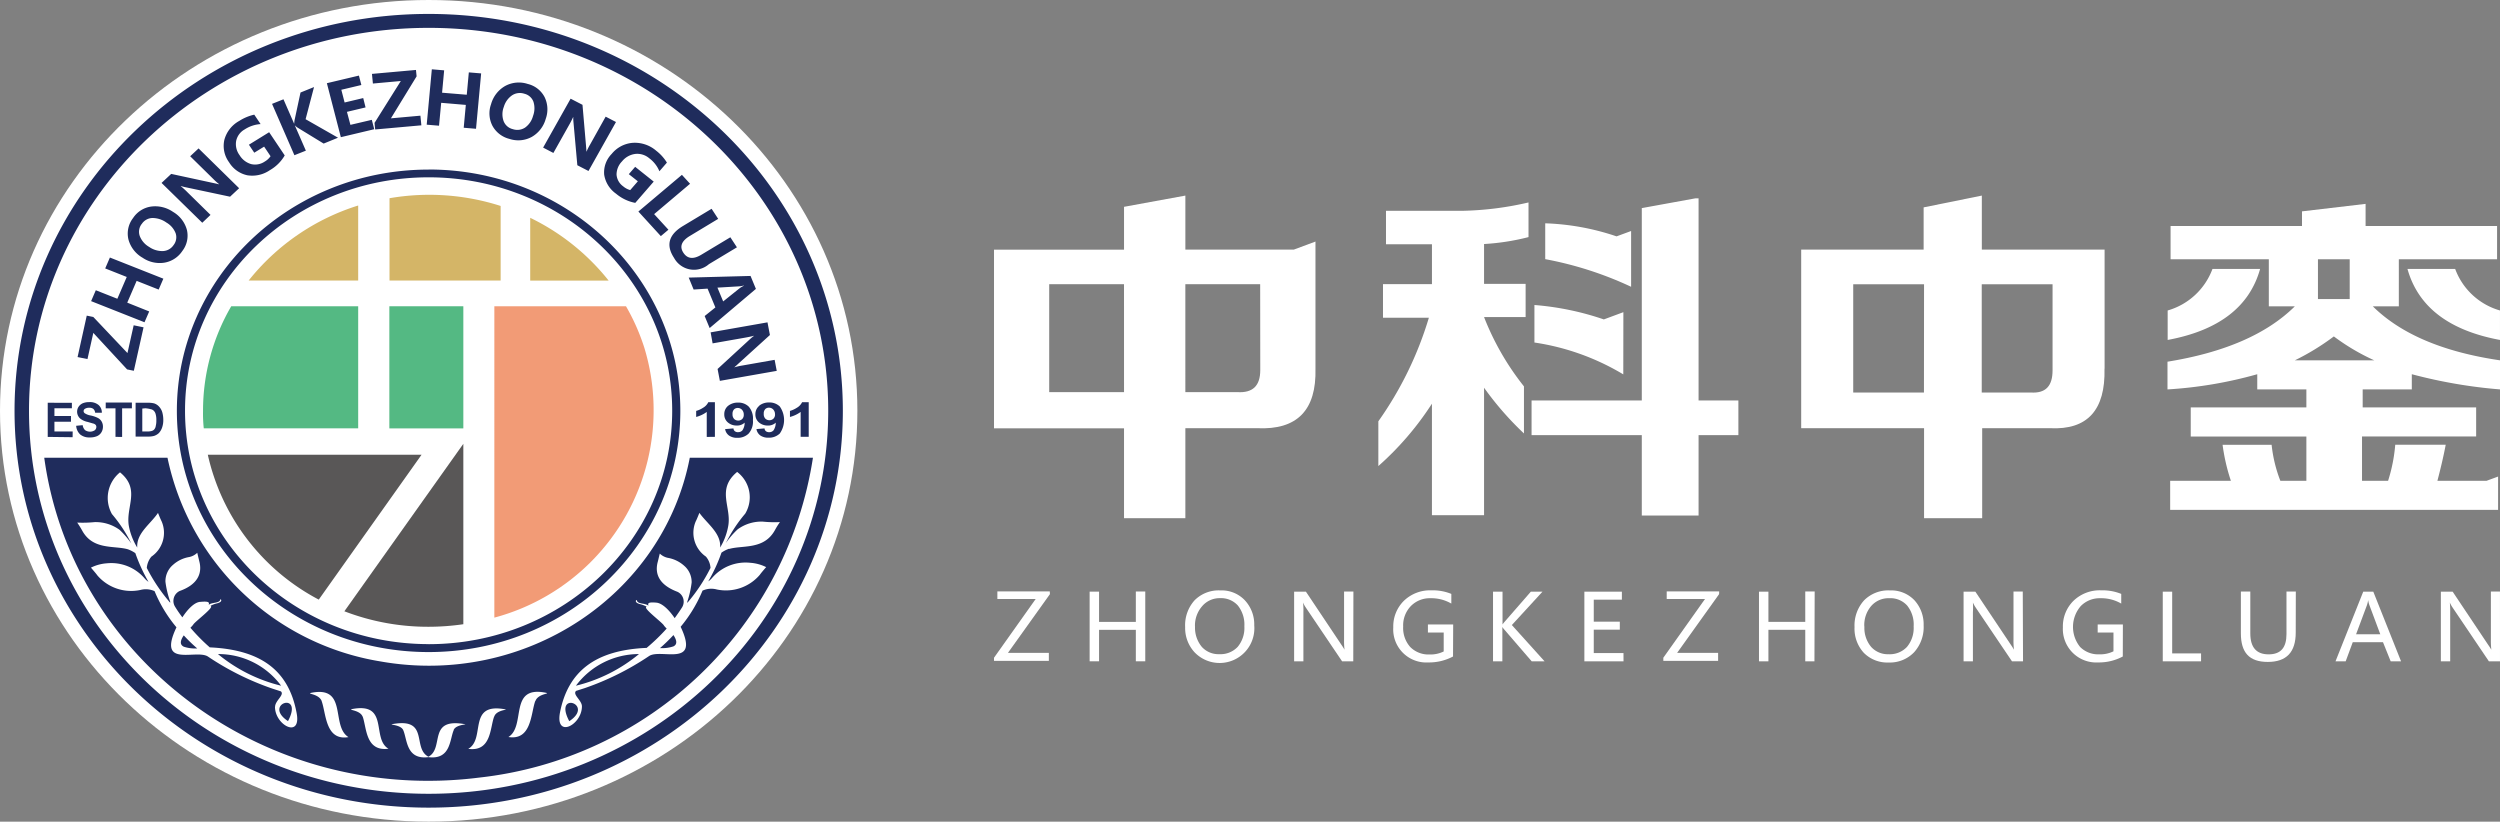<svg xmlns="http://www.w3.org/2000/svg" xmlns:xlink="http://www.w3.org/1999/xlink" width="139.963" height="46" viewBox="0 0 139.963 46">
  <rect x="0" y="0" width="139.963" height="46" fill="#808080" stroke="none"/>
  <defs>
    <clipPath id="clip-path">
      <rect id="矩形_6" data-name="矩形 6" width="139.963" height="46" fill="none"/>
    </clipPath>
  </defs>
  <g id="logo" clip-path="url(#clip-path)">
    <path id="路径_30" data-name="路径 30" d="M48,23c0,12.7-10.745,23-24,23S0,35.7,0,23,10.745,0,24,0,48,10.3,48,23" fill="#fff"/>
    <path id="路径_31" data-name="路径 31" d="M59.425,32.628h.117V28.451a13.088,13.088,0,0,0-6.221-.433v4.61Z" transform="translate(-31.514 -16.921)" fill="#d4b567"/>
    <path id="路径_32" data-name="路径 32" d="M40.172,29.353a12.656,12.656,0,0,0-6.131,4.2h6.131Z" transform="translate(-20.119 -17.848)" fill="#d4b567"/>
    <path id="路径_33" data-name="路径 33" d="M47.141,72.77a13.051,13.051,0,0,0,4.716.867,13.619,13.619,0,0,0,1.944-.143v-10.1Z" transform="translate(-27.861 -38.547)" fill="#595757"/>
    <rect id="矩形_5" data-name="矩形 5" width="4.142" height="6.838" transform="translate(21.798 17.146)" fill="#54b983"/>
    <path id="路径_34" data-name="路径 34" d="M40.414,64.951H28.446a12.156,12.156,0,0,0,6.212,8.112Z" transform="translate(-16.812 -39.494)" fill="#595757"/>
    <path id="路径_35" data-name="路径 35" d="M36.486,50.579V43.746H29.379A11.637,11.637,0,0,0,27.8,49.6a7.775,7.775,0,0,0,.041.979Z" transform="translate(-16.433 -26.6)" fill="#54b983"/>
    <path id="路径_36" data-name="路径 36" d="M72.58,34.625h4.39a12.655,12.655,0,0,0-4.39-3.514Z" transform="translate(-42.896 -18.917)" fill="#d4b567"/>
    <path id="路径_37" data-name="路径 37" d="M75.041,43.747h-7.37V61.179a12.019,12.019,0,0,0,8.4-15.1,11.822,11.822,0,0,0-1.032-2.336" transform="translate(-39.995 -26.601)" fill="#f29b76"/>
    <path id="路径_38" data-name="路径 38" d="M25.172,1.99c-12.8,0-23.182,9.95-23.182,22.22v0c0,12.272,10.385,22.218,23.191,22.216s23.184-9.952,23.182-22.224S37.977,1.988,25.172,1.99m0,43.66C12.816,45.65,2.8,36.051,2.8,24.21S12.816,2.77,25.172,2.77h.009c12.353,0,22.366,9.6,22.363,21.44S37.527,45.65,25.172,45.65m0-34.946c-7.784,0-14.094,6.047-14.094,13.506s6.31,13.506,14.094,13.506S39.265,31.669,39.265,24.21,32.955,10.7,25.172,10.7m0,26.571c-7.531,0-13.637-5.851-13.637-13.069S17.64,11.137,25.172,11.137v0c7.531,0,13.637,5.851,13.637,13.068S32.7,37.274,25.172,37.274M42.5,25.406a.293.293,0,0,1-.181-.052.224.224,0,0,1-.081-.16l-.452.039-.014,0A.547.547,0,0,0,42,25.6a.765.765,0,0,0,.452.121.869.869,0,0,0,.633-.234,1.019,1.019,0,0,0,.244-.762,1.007,1.007,0,0,0-.235-.75.815.815,0,0,0-.6-.225.857.857,0,0,0-.552.178.588.588,0,0,0-.217.472.573.573,0,0,0,.2.459.736.736,0,0,0,.488.174.608.608,0,0,0,.452-.161.753.753,0,0,1-.126.433.316.316,0,0,1-.24.1m.23-.736a.312.312,0,0,1-.221.087.32.32,0,0,1-.231-.091.362.362,0,0,1-.09-.273.35.35,0,0,1,.086-.264.29.29,0,0,1,.208-.078.324.324,0,0,1,.235.1.381.381,0,0,1,.1.277.325.325,0,0,1-.091.247m.959-.745a.587.587,0,0,0-.217.472.573.573,0,0,0,.2.459.737.737,0,0,0,.488.174.619.619,0,0,0,.452-.161.785.785,0,0,1-.127.433.316.316,0,0,1-.24.1.292.292,0,0,1-.181-.052.221.221,0,0,1-.081-.16l-.452.039,0,0a.547.547,0,0,0,.222.36.764.764,0,0,0,.452.121.868.868,0,0,0,.633-.234,1.313,1.313,0,0,0,0-1.512.815.815,0,0,0-.6-.225.858.858,0,0,0-.552.178m.886.483v0a.325.325,0,0,1-.09.245.332.332,0,0,1-.452,0,.364.364,0,0,1-.09-.273.351.351,0,0,1,.086-.264.287.287,0,0,1,.208-.078.324.324,0,0,1,.235.1.379.379,0,0,1,.1.275M46,25.666h.452l0-1.937h-.371a.728.728,0,0,1-.29.308,1.457,1.457,0,0,1-.389.178v.338A1.718,1.718,0,0,0,46,24.271Zm-4.8,0h0V23.729h-.371a.7.7,0,0,1-.289.308,1.377,1.377,0,0,1-.389.178v.338a1.719,1.719,0,0,0,.592-.281v1.4Zm-35.955-.3H4.223v-.546h.927V24.5H4.223v-.433H5.2v-.308H3.848V25.67l1.393.017ZM6.2,25.7a.994.994,0,0,0,.4-.069.533.533,0,0,0,.249-.212.586.586,0,0,0,.09-.308.572.572,0,0,0-.072-.3.52.52,0,0,0-.208-.2,1.662,1.662,0,0,0-.4-.139.854.854,0,0,1-.344-.13.171.171,0,0,1-.021-.02.147.147,0,0,1,.021-.214.415.415,0,0,1,.253-.069.35.35,0,0,1,.235.065.33.33,0,0,1,.1.212h.375a.559.559,0,0,0-.185-.433.745.745,0,0,0-.525-.16.911.911,0,0,0-.362.065.556.556,0,0,0-.231.195.511.511,0,0,0,.09.659.978.978,0,0,0,.42.19l.3.087A.281.281,0,0,1,6.534,25a.191.191,0,0,1,.036.113.243.243,0,0,1-.09.186.489.489,0,0,1-.543-.009.464.464,0,0,1-.131-.277l-.366.035a.734.734,0,0,0,.225.485A.791.791,0,0,0,6.2,25.7m1.813-.03v-1.6h.547v-.325H7.095v.325h.547v1.6ZM5.44,25.046v0h0v0m4.639-1.075a.64.64,0,0,0-.276-.178,1.421,1.421,0,0,0-.353-.035H8.768v1.894h.705a1.158,1.158,0,0,0,.33-.039.719.719,0,0,0,.262-.152.856.856,0,0,0,.194-.338,1.243,1.243,0,0,0,.059-.407,1.587,1.587,0,0,0-.059-.433.8.8,0,0,0-.181-.312m-.185,1.113a.393.393,0,0,1-.095.182.306.306,0,0,1-.154.078.86.86,0,0,1-.222.022h-.28V24.084l.167-.017a1.606,1.606,0,0,1,.308.052.312.312,0,0,1,.172.091.4.4,0,0,1,.1.182,1.127,1.127,0,0,1,.04.343,1.21,1.21,0,0,1-.04.351m3.486,12.74A8.807,8.807,0,0,0,16.915,39.6a4.371,4.371,0,0,0-3.536-1.772m19.668,3.757c1.456-.962-.918-1.72,0,0m.371-1.985a8.807,8.807,0,0,0,3.531-1.772A4.4,4.4,0,0,0,33.419,39.6M17.3,41.581c.913-1.72-1.456-.962,0,0M39.794,26.836c-1.5,7.738-9.266,12.844-17.341,11.4a14.573,14.573,0,0,1-11.9-11.4h-6.9C5.217,38.225,16.118,46.242,28,44.744A21.268,21.268,0,0,0,46.689,26.836ZM16.576,40.784c0-.351.543-.667.326-.867l-.493-.16a15.452,15.452,0,0,1-3.59-1.789c-.656-.433-2.862.68-1.764-1.638A7.759,7.759,0,0,1,9.83,34.306a1.175,1.175,0,0,0-.8-.065,2.492,2.492,0,0,1-2.405-.819c-.086-.125-.362-.433-.357-.433a2.366,2.366,0,0,1,.9-.243,2.456,2.456,0,0,1,2.1.84,1.16,1.16,0,0,0,.222.2,9.467,9.467,0,0,1-.737-1.608,1.84,1.84,0,0,0-.42-.217c-.778-.221-1.962.061-2.564-1.061a4.676,4.676,0,0,0-.271-.433,6.538,6.538,0,0,0,.968-.026,2.271,2.271,0,0,1,1.406.433,4.868,4.868,0,0,1,.656.762A8.106,8.106,0,0,0,7.443,29.99a1.842,1.842,0,0,1,.452-2.336c1.18.967.29,1.941.5,3.033a3.6,3.6,0,0,0,.465,1.179c-.054-.806.728-1.3,1.162-1.941,0,0,.136.343.2.468a1.614,1.614,0,0,1-.57,1.98,1.142,1.142,0,0,0-.258.633,9.788,9.788,0,0,0,1.311,1.95v-.065a5.185,5.185,0,0,1-.267-1.113,1.206,1.206,0,0,1,.429-.949,1.8,1.8,0,0,1,.9-.433.916.916,0,0,0,.452-.238l.113.472c.176.654-.063,1.3-1.1,1.668a.616.616,0,0,0-.272.85l.01.017a6.778,6.778,0,0,0,.416.606c.312-.477.7-.867,1.027-.867.561-.052.452.082.452.169.167-.16.6-.069.646-.3,0-.069.208.125-.208.221a1.314,1.314,0,0,0-.353.143c.3.022-.9.9-.959,1.049a2.183,2.183,0,0,1-.154.169,10.535,10.535,0,0,0,1.085,1.1h.041c2.84.143,4.372,1.3,4.815,3.649.3,1.486-1.207.724-1.207-.325m2.618-.312c-.158-.433-.9-.4-.574-.472,2.048-.4,1.067,1.863,2.071,2.483-1.289.217-1.248-1.3-1.5-2.01m2.292.849v.017c-.144-.394-.9-.364-.56-.433,2.057-.373,1.044,1.664,2.007,2.227-1.293.165-1.216-1.174-1.447-1.811m5.1.754v.017c-.231.533-.163,1.664-1.415,1.512-1.253.152-1.18-.979-1.411-1.512-.144-.334-.9-.29-.565-.346,2.035-.347,1.054,1.352,1.976,1.833.9-.481-.054-2.166,1.976-1.833.344.039-.416,0-.561.329m2.274-.754-.013.017c-.235.637-.154,1.976-1.447,1.8.986-.555-.054-2.574,2.008-2.223.357.048-.4.009-.547.4m2.292-.849H31.14c-.249.711-.208,2.214-1.5,2.01,1-.62,0-2.886,2.071-2.483.353.069-.407.03-.561.472m10.852-8.528h-.014a1.764,1.764,0,0,0-.42.217,9.157,9.157,0,0,1-.741,1.608,1.055,1.055,0,0,0,.222-.2,2.471,2.471,0,0,1,2.121-.841,2.378,2.378,0,0,1,.9.243s-.276.312-.357.433a2.493,2.493,0,0,1-2.406.819,1.177,1.177,0,0,0-.8.065,7.859,7.859,0,0,1-1.225,2.024c1.1,2.318-1.108,1.2-1.768,1.638a15.515,15.515,0,0,1-3.585,1.79l-.5.16c-.217.208.326.524.326.867,0,1.049-1.5,1.812-1.23.351.452-2.323,1.99-3.493,4.815-3.623h.036A10.939,10.939,0,0,0,38.5,36.4a1.391,1.391,0,0,1-.153-.169c-.063-.152-1.257-1.027-.959-1.048a1.29,1.29,0,0,0-.348-.143c-.421-.1-.222-.29-.208-.221.045.23.452.139.642.3,0-.087-.108-.221.452-.169.326.03.71.407,1.022.867.145-.2.285-.4.416-.607a.61.61,0,0,0-.233-.854l-.025-.013c-1.04-.39-1.28-1.014-1.108-1.668.036-.13.113-.477.118-.472a.918.918,0,0,0,.452.238,1.841,1.841,0,0,1,.9.433,1.208,1.208,0,0,1,.43.949,5.486,5.486,0,0,1-.244,1.075v.065a9.572,9.572,0,0,0,1.3-1.959,1.081,1.081,0,0,0-.258-.633,1.617,1.617,0,0,1-.565-1.98c.067-.125.2-.472.2-.468.452.628,1.221,1.135,1.162,1.941a3.521,3.521,0,0,0,.452-1.2c.2-1.075-.683-2.049.5-3.033a1.779,1.779,0,0,1,.452,2.336,8.07,8.07,0,0,0-1.081,1.642,4.472,4.472,0,0,1,.656-.763,2.254,2.254,0,0,1,1.406-.433,6.473,6.473,0,0,0,.963.026,4.182,4.182,0,0,0-.271.433c-.61,1.131-1.8.849-2.568,1.07m-30.538,4.84c-.172.247-.258.507,0,.633a1.965,1.965,0,0,0,.638.1h.118a8.643,8.643,0,0,1-.755-.733m26.659.715h.122a1.948,1.948,0,0,0,.633-.1c.253-.125.163-.386,0-.633a9.313,9.313,0,0,1-.755.732M6.4,19.846l1.892,2.045.377.077.544-2.433-.553-.114-.348,1.555L6.4,18.956l-.367-.075L5.519,21.2l.554.114Zm3.129-1.2L8.3,18.154l.526-1.22,1.233.488.263-.61L7.329,15.628l-.263.61,1.206.478-.526,1.22L6.54,17.459l-.263.61,2.989,1.183Zm-.383-3.015a1.7,1.7,0,0,0,1.223.286,1.5,1.5,0,0,0,1.016-.657,1.4,1.4,0,0,0,.256-1.174,1.67,1.67,0,0,0-.775-1.012,1.754,1.754,0,0,0-1.227-.3,1.456,1.456,0,0,0-1.013.643,1.421,1.421,0,0,0-.261,1.194,1.688,1.688,0,0,0,.782,1.022M9.112,13.75a.734.734,0,0,1,.592-.335,1.351,1.351,0,0,1,.789.255,1.186,1.186,0,0,1,.517.6.705.705,0,0,1-.115.659.752.752,0,0,1-.6.337,1.286,1.286,0,0,1-.772-.234A1.2,1.2,0,0,1,9,14.422a.711.711,0,0,1,.109-.672m3.853-.509-1.291-1.267a4.9,4.9,0,0,0-.375-.343l.008-.007a2.5,2.5,0,0,0,.3.077l2.452.521.508-.474L12.293,9.519l-.47.439,1.293,1.27a3.088,3.088,0,0,0,.329.294l-.008.007q-.059-.018-.3-.069l-2.376-.514-.54.505L12.5,13.681Zm2.054-2.219a1.739,1.739,0,0,0,1.265-.283,2.255,2.255,0,0,0,.835-.827l-.872-1.3-1.133.7.3.447.552-.34.36.537a1,1,0,0,1-.327.3.958.958,0,0,1-.757.142,1.12,1.12,0,0,1-.65-.5,1.038,1.038,0,0,1-.191-.8.964.964,0,0,1,.474-.641,1.855,1.855,0,0,1,.894-.3l-.355-.528a2.621,2.621,0,0,0-.842.352,1.716,1.716,0,0,0-.833,1.061A1.542,1.542,0,0,0,14,10.294a1.583,1.583,0,0,0,1.022.729M18.3,9.645l-.614-1.405.009,0a1.058,1.058,0,0,0,.145.118l1.456.89L20.1,8.92,18.285,7.884l.472-1.8L18,6.39l-.333,1.548a1.351,1.351,0,0,0-.018.188l-.01,0-.593-1.357-.639.256L17.658,9.9Zm3.828-1.2-.136-.526L20.794,8.2,20.6,7.472l1.042-.248L21.511,6.7l-1.042.248-.184-.712,1.121-.267-.136-.527-1.794.426.782,3.022Zm1.488-2.7L22.144,8.09l.036.368,2.586-.232-.053-.54-1.652.149L24.5,5.484l-.036-.358L22,5.347l.053.54Zm2.26,1.221,1.379.117-.118,1.279.689.058.287-3.1-.69-.058-.115,1.252L25.926,6.4l.116-1.252-.69-.058-.287,3.1.69.058ZM29.7,8.987a1.572,1.572,0,0,0,1.248-.113,1.676,1.676,0,0,0,.781-1.011,1.565,1.565,0,0,0-.062-1.214,1.441,1.441,0,0,0-.942-.738,1.6,1.6,0,0,0-1.269.114,1.691,1.691,0,0,0-.788,1.019,1.519,1.519,0,0,0,.076,1.206,1.492,1.492,0,0,0,.957.737m-.323-1.776a1.189,1.189,0,0,1,.451-.654.794.794,0,0,1,.7-.1.722.722,0,0,1,.51.444,1.212,1.212,0,0,1-.021.8,1.171,1.171,0,0,1-.442.65.791.791,0,0,1-.692.089.734.734,0,0,1-.514-.451,1.153,1.153,0,0,1,.005-.777m2.782,2.561.876-1.56a4.685,4.685,0,0,0,.229-.446l.009,0a2.109,2.109,0,0,0,.012.294l.215,2.4.624.322,1.54-2.742-.578-.3L34.21,9.307a2.9,2.9,0,0,0-.194.388l-.009,0c0-.039-.007-.136-.02-.29l-.2-2.327-.665-.343L31.583,9.473ZM35,10.98a1.6,1.6,0,0,0,.664,1.073,2.354,2.354,0,0,0,1.077.515l1.033-1.191-1.038-.827-.356.41.506.4-.427.492a1.026,1.026,0,0,1-.394-.21.884.884,0,0,1-.371-.651A1.058,1.058,0,0,1,36,10.245a1.138,1.138,0,0,1,.741-.417,1.033,1.033,0,0,1,.782.241,1.734,1.734,0,0,1,.57.729l.42-.484a2.485,2.485,0,0,0-.6-.666,1.834,1.834,0,0,0-1.31-.442,1.687,1.687,0,0,0-1.179.618A1.482,1.482,0,0,0,35,10.98m3.173,3.449.425-.358-.8-.873,2.011-1.7-.456-.5-2.437,2.055Zm.738,1.215A1.27,1.27,0,0,0,40.864,16l1.569-.944-.368-.562-1.629.979q-.663.4-1-.112t.348-.933l1.6-.965-.369-.564-1.6.962q-1.2.721-.506,1.78m1.1,1.779.781-.051.437,1.053-.6.481.279.673,2.59-2.192-.3-.725-3.462.092Zm2.527-.178a1.267,1.267,0,0,0,.276-.047l.007.016a1.28,1.28,0,0,0-.245.145l-.911.729-.321-.772Zm-1.464,3.192,1.811-.319q.343-.061.5-.107l0,.01a2.41,2.41,0,0,0-.231.191L41.35,21.867l.128.666,3.184-.56-.118-.617-1.815.319a3.252,3.252,0,0,0-.436.1l0-.009c.032-.025.107-.09.224-.2l1.763-1.6-.136-.709-3.183.56Z" transform="translate(-1.176 -1.21)" fill="#1f2c5c"/>
    <path id="路径_39" data-name="路径 39" d="M263.553,37.624V30.961H256.68V27.937l-3.258.66v2.364h-6.855v10h6.879V46H256.7V40.96h3.8q3.132.156,3.048-3.336m-10.108,1.338H249.48V32.9h3.965Zm7.2-1.24c0,.892-.4,1.293-1.215,1.24h-2.75V32.9h3.965Z" transform="translate(-145.727 -16.987)" fill="#fff"/>
    <path id="路径_40" data-name="路径 40" d="M301.894,32.765h-2.667a3.787,3.787,0,0,1-2.508,2.324v1.65q4.286-.794,5.175-3.974m10.922,0h-2.671q.893,3.179,5.179,3.974v-1.65a3.776,3.776,0,0,1-2.508-2.324m-3.155,2.092V32.221h5.5v-1.86H307.8v-1.24l-3.56.419v.821h-7.358v1.86h5.5v2.636h1.457q-2.35,2.328-7.13,3.1v1.552a23.671,23.671,0,0,0,5.026-.851v.851h2.75v1.008h-6.474v1.628h6.474v2.48h-1.457a7.815,7.815,0,0,1-.489-2.016h-2.745a10.7,10.7,0,0,0,.465,2.016h-3.4v1.628h18.359V44.387l-.642.236h-2.755c.163-.62.326-1.289.465-2.016H309.46a9.068,9.068,0,0,1-.4,2.016H307.6v-2.48h6.39V40.516h-6.353V39.508h2.75v-.851a27.858,27.858,0,0,0,4.938.851V37.88q-4.77-.7-7.12-3.023Zm-4.528-2.636h1.778v2.23h-1.778Zm3.151,5.659h-4.444a13.514,13.514,0,0,0,2.183-1.338,12.088,12.088,0,0,0,2.262,1.338" transform="translate(-175.362 -17.707)" fill="#fff"/>
    <path id="路径_41" data-name="路径 41" d="M152.856,30.962h-6.073V27.938l-3.434.629v2.4H136.07v10h7.279V46h3.434V40.961h4.026q3.346.156,3.258-3.336V30.511Zm-9.507,7.979H139.16V32.9h4.188Zm7.627-1.235c0,.892-.428,1.289-1.285,1.235h-2.909V32.9h4.189Z" transform="translate(-80.42 -16.988)" fill="#fff" fill-rule="evenodd"/>
    <path id="路径_42" data-name="路径 42" d="M202.4,34.7l-1.094.406,0,0a15.81,15.81,0,0,0-3.886-.807v2.1a13.48,13.48,0,0,1,4.975,1.784Zm.433-4.544-.815.3a13.805,13.805,0,0,0-3.993-.731v2.007a19.887,19.887,0,0,1,4.808,1.547ZM189.11,29.025V30.9h2.573v2.23h-2.741V35.01h2.569a19.881,19.881,0,0,1-2.829,5.8v2.506a16.842,16.842,0,0,0,3-3.492v6.244H194.6V38.93a17.41,17.41,0,0,0,2.234,2.56V38.855a14.985,14.985,0,0,1-2.234-3.88h2.327v-1.86H194.6v-2.23a13.011,13.011,0,0,0,2.489-.388v-1.94a17.657,17.657,0,0,1-3.69.468Zm17.5,10.619V28.325h-.168l-3.011.549v10.77h-6.171v1.94h6.171v4.5h3.179v-4.5h2.229v-1.94Z" transform="translate(-111.515 -17.223)" fill="#fff"/>
    <path id="路径_43" data-name="路径 43" d="M139.2,84.64l-2.35,3.288h2.29v.448H136.07V88.2l2.333-3.288h-2.145v-.424h2.934Z" transform="translate(-80.42 -51.377)" fill="#fff"/>
    <path id="路径_44" data-name="路径 44" d="M152.278,88.4h-.528V86.638h-2.059V88.4h-.528v-3.9h.528v1.694h2.059V84.492h.528Z" transform="translate(-88.16 -51.377)" fill="#fff"/>
    <path id="路径_45" data-name="路径 45" d="M162.232,86.384a2.089,2.089,0,0,1,.523-1.5,1.9,1.9,0,0,1,1.445-.559,1.793,1.793,0,0,1,1.368.547,1.972,1.972,0,0,1,.532,1.406,1.945,1.945,0,0,1-3.345,1.508,2,2,0,0,1-.523-1.4m.553-.041a1.678,1.678,0,0,0,.378,1.139,1.257,1.257,0,0,0,.986.411,1.315,1.315,0,0,0,1.025-.411,1.651,1.651,0,0,0,.373-1.147,1.716,1.716,0,0,0-.365-1.167,1.269,1.269,0,0,0-1-.411,1.283,1.283,0,0,0-1,.452,1.637,1.637,0,0,0-.4,1.134" transform="translate(-95.881 -51.271)" fill="#fff"/>
    <path id="路径_46" data-name="路径 46" d="M180.465,88.4h-.626l-2.05-3.037a1.661,1.661,0,0,1-.137-.255,3.81,3.81,0,0,1,.021.547V88.4h-.519v-3.9h.66l1.994,2.984a2.685,2.685,0,0,1,.167.267,4.309,4.309,0,0,1-.025-.568V84.492h.523Z" transform="translate(-104.702 -51.376)" fill="#fff"/>
    <path id="路径_47" data-name="路径 47" d="M194.069,88.027a2.85,2.85,0,0,1-1.381.333,1.854,1.854,0,0,1-1.964-1.969,2.009,2.009,0,0,1,.6-1.488,2.112,2.112,0,0,1,1.531-.58,2.749,2.749,0,0,1,1.119.2v.542a2.221,2.221,0,0,0-1.167-.3,1.481,1.481,0,0,0-1.1.44,1.557,1.557,0,0,0-.429,1.147,1.6,1.6,0,0,0,.395,1.143,1.437,1.437,0,0,0,1.085.419,1.671,1.671,0,0,0,.789-.169V86.686h-.884v-.452h1.415Z" transform="translate(-112.721 -51.273)" fill="#fff"/>
    <path id="路径_48" data-name="路径 48" d="M207.265,88.4h-.721l-1.531-1.775a.9.9,0,0,1-.111-.148V88.4h-.523v-3.9h.532v1.837a1.467,1.467,0,0,1,.111-.144l1.476-1.694h.652l-1.716,1.87Z" transform="translate(-120.792 -51.376)" fill="#fff"/>
    <path id="路径_49" data-name="路径 49" d="M219.077,88.4h-2.192v-3.9h2.1v.448h-1.574v1.233h1.458v.448h-1.458v1.311h1.664Z" transform="translate(-128.184 -51.377)" fill="#fff"/>
    <path id="路径_50" data-name="路径 50" d="M230.816,84.64l-2.35,3.288h2.295v.448h-3.067V88.2l2.333-3.288h-2.144v-.424h2.938Z" transform="translate(-134.572 -51.377)" fill="#fff"/>
    <path id="路径_51" data-name="路径 51" d="M243.894,88.4h-.514V86.638h-2.063V88.4h-.528v-3.9h.528v1.694h2.063V84.492h.527Z" transform="translate(-142.312 -51.377)" fill="#fff"/>
    <path id="路径_52" data-name="路径 52" d="M253.866,86.384a2.089,2.089,0,0,1,.532-1.5,1.913,1.913,0,0,1,1.449-.559,1.8,1.8,0,0,1,1.368.547,2,2,0,0,1,.519,1.406,2.1,2.1,0,0,1-.532,1.508,1.88,1.88,0,0,1-1.428.576,1.85,1.85,0,0,1-1.394-.547,2,2,0,0,1-.515-1.426m.553-.041a1.657,1.657,0,0,0,.377,1.139,1.257,1.257,0,0,0,.986.411,1.316,1.316,0,0,0,1.021-.411,1.65,1.65,0,0,0,.373-1.147,1.691,1.691,0,0,0-.364-1.167,1.257,1.257,0,0,0-1-.411,1.285,1.285,0,0,0-1.012.436,1.635,1.635,0,0,0-.386,1.151" transform="translate(-150.039 -51.271)" fill="#fff"/>
    <path id="路径_53" data-name="路径 53" d="M272.119,88.4H271.5l-2.05-3.037a1.63,1.63,0,0,1-.137-.255,4.527,4.527,0,0,1,0,.547V88.4h-.523v-3.9h.66l1.994,2.984a2.69,2.69,0,0,1,.167.267,4.247,4.247,0,0,1-.026-.568V84.492h.519Z" transform="translate(-158.859 -51.376)" fill="#fff"/>
    <path id="路径_54" data-name="路径 54" d="M285.741,88.026a2.833,2.833,0,0,1-1.377.333,1.873,1.873,0,0,1-1.977-1.969,2.009,2.009,0,0,1,.6-1.488,2.112,2.112,0,0,1,1.548-.58,2.778,2.778,0,0,1,1.119.2v.542a2.221,2.221,0,0,0-1.167-.3,1.478,1.478,0,0,0-1.1.44,1.782,1.782,0,0,0-.034,2.29,1.429,1.429,0,0,0,1.072.411,1.679,1.679,0,0,0,.794-.169V86.686h-.884v-.452h1.411Z" transform="translate(-166.896 -51.272)" fill="#fff"/>
    <path id="路径_55" data-name="路径 55" d="M298.2,88.4h-2.144v-3.9h.527v3.457H298.2Z" transform="translate(-174.973 -51.377)" fill="#fff"/>
    <path id="路径_56" data-name="路径 56" d="M309.826,86.791c0,1.1-.519,1.644-1.566,1.644s-1.505-.535-1.505-1.6V84.493h.528V86.84c0,.781.343,1.171,1.025,1.171s1-.378,1-1.135V84.493h.523Z" transform="translate(-181.299 -51.377)" fill="#fff"/>
    <path id="路径_57" data-name="路径 57" d="M323.381,88.4H322.8l-.429-1.068h-1.694l-.395,1.068h-.57l1.553-3.9h.562Zm-1.162-1.512-.614-1.644a1.311,1.311,0,0,1-.064-.271,1.934,1.934,0,0,1-.064.271l-.614,1.644Z" transform="translate(-188.958 -51.377)" fill="#fff"/>
    <path id="路径_58" data-name="路径 58" d="M337.441,88.4h-.622l-2.05-3.037a1.635,1.635,0,0,1-.137-.255,4.534,4.534,0,0,1,.021.547V88.4h-.523v-3.9h.66l1.994,2.984a3.153,3.153,0,0,1,.172.267,4.242,4.242,0,0,1-.026-.568V84.492h.51Z" transform="translate(-197.478 -51.376)" fill="#fff"/>
  </g>
</svg>
